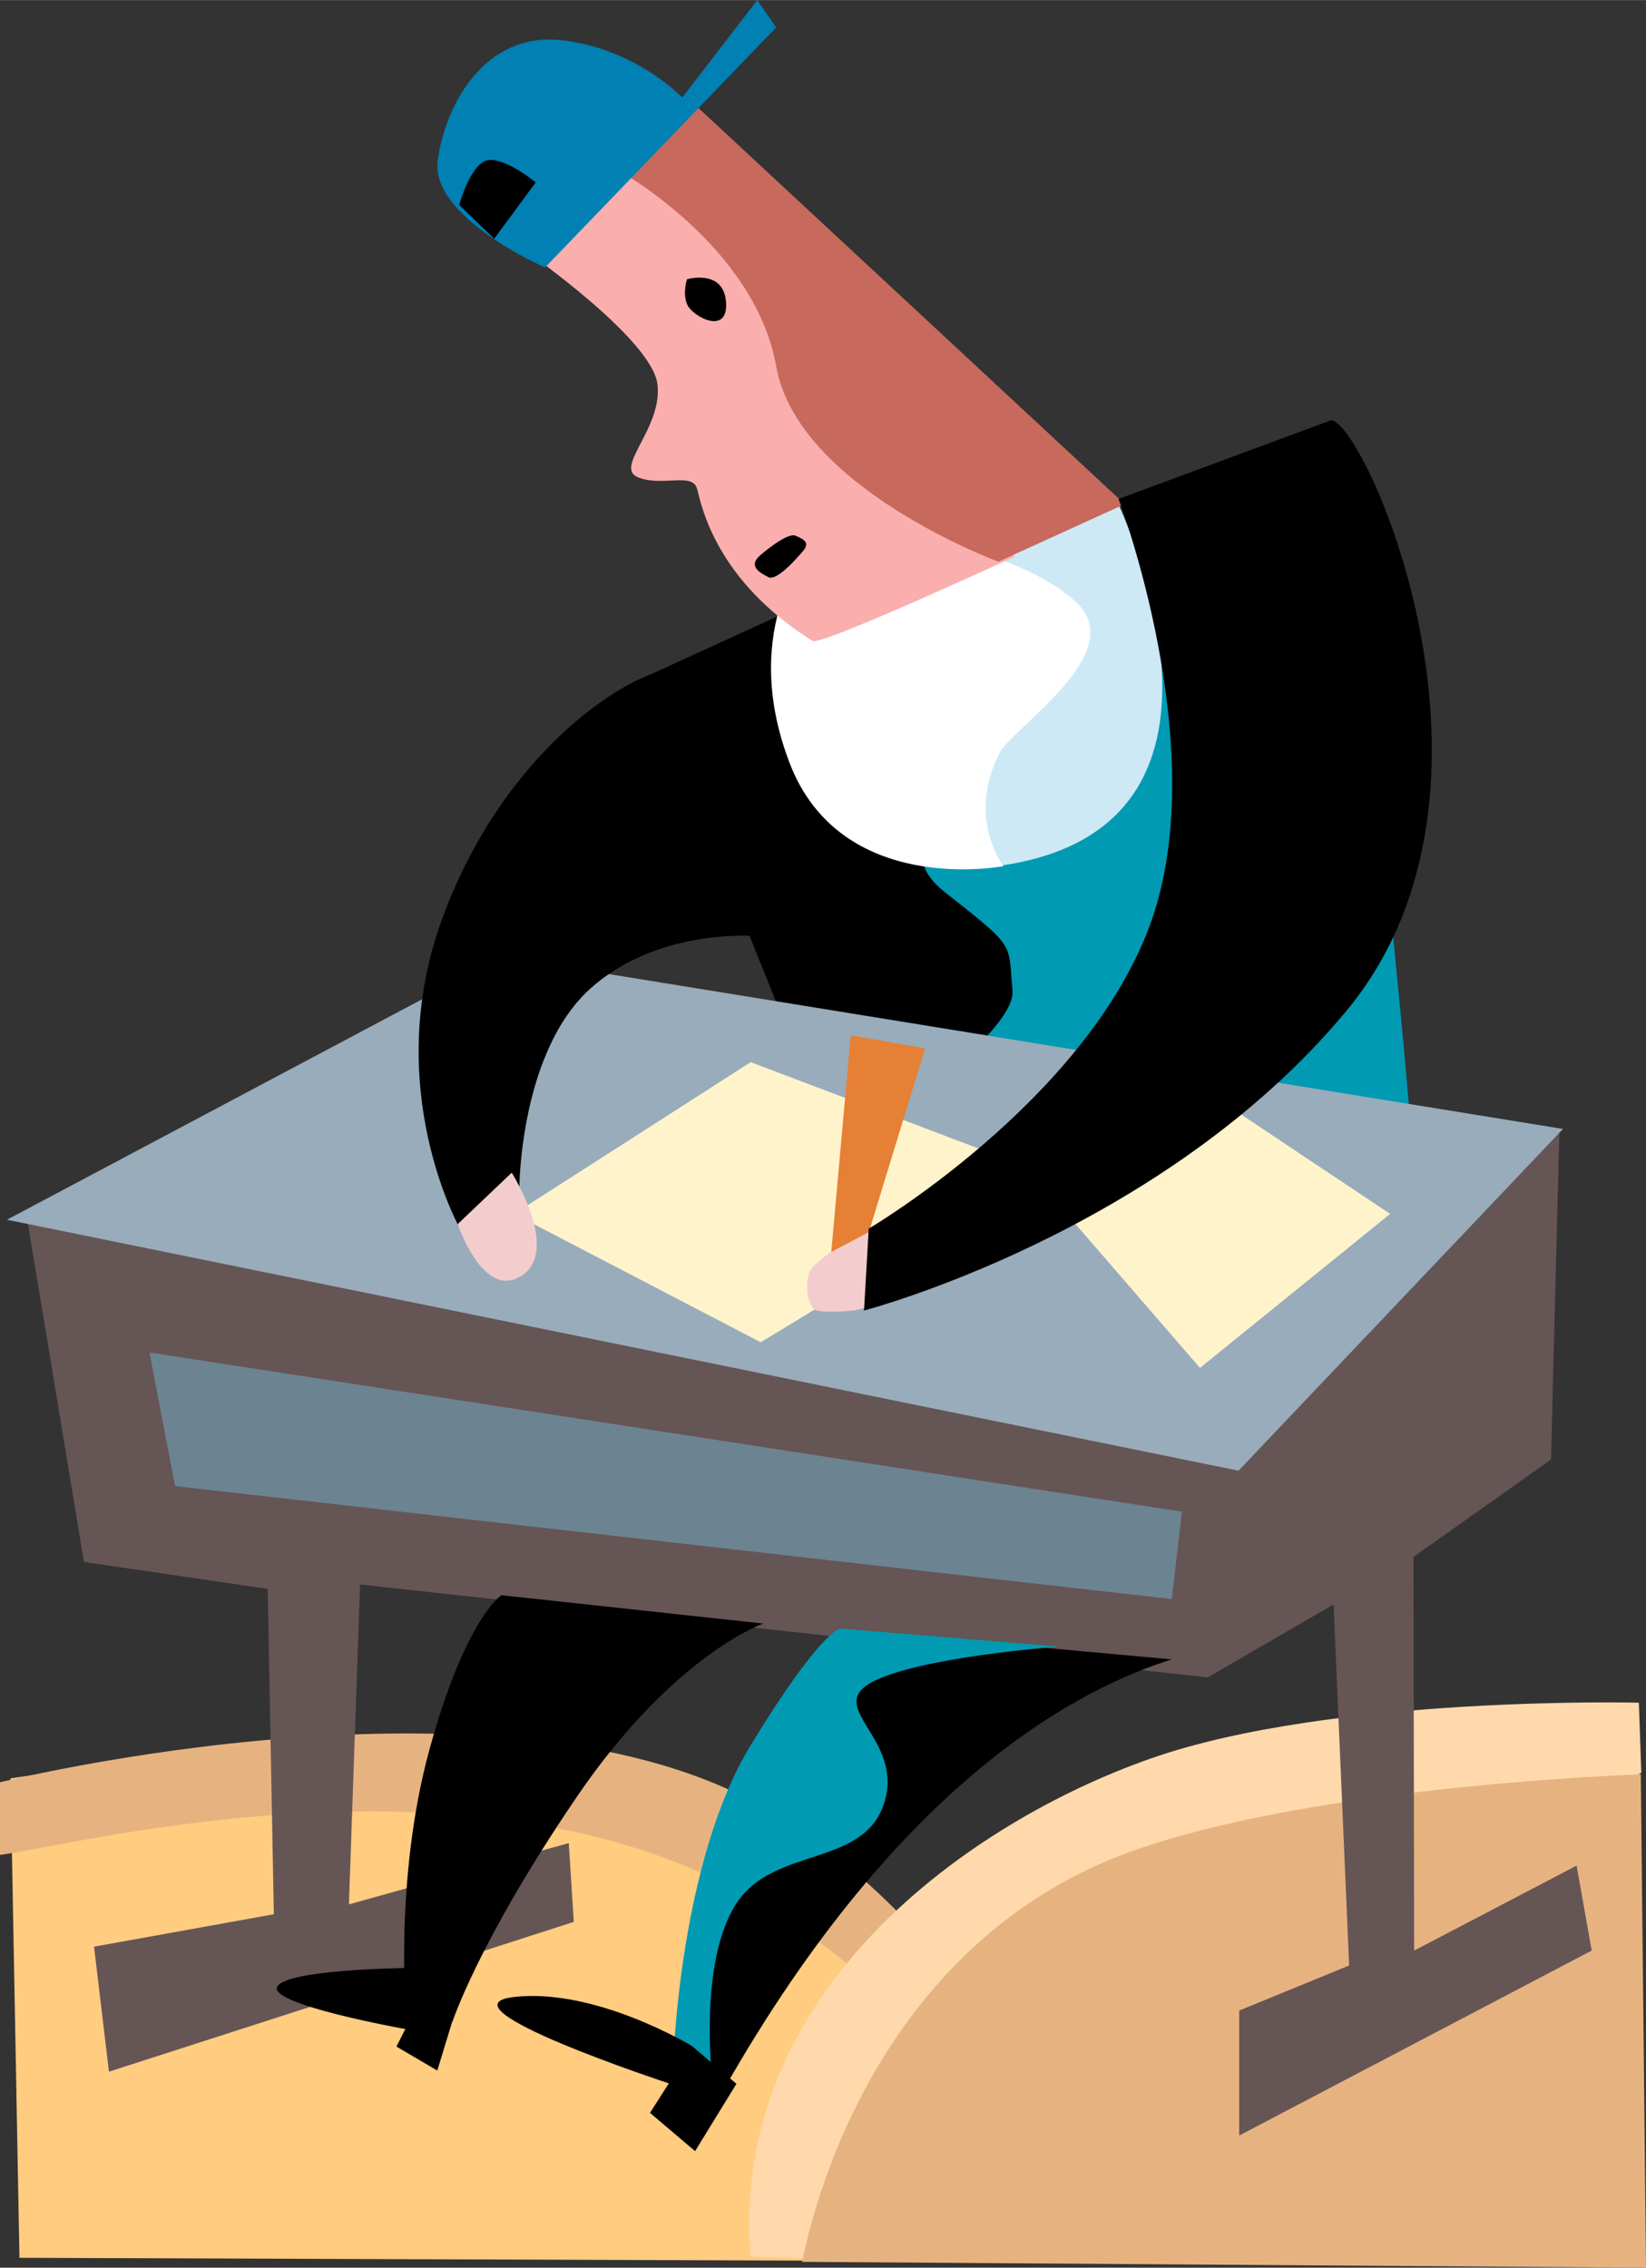 <?xml version="1.0" encoding="UTF-8"?>
<!DOCTYPE svg PUBLIC "-//W3C//DTD SVG 1.1//EN" "http://www.w3.org/Graphics/SVG/1.1/DTD/svg11.dtd">
<!-- Creator: CorelDRAW -->
<svg xmlns="http://www.w3.org/2000/svg" xml:space="preserve" width="101.515mm" height="139.873mm" version="1.1" style="shape-rendering:geometricPrecision; text-rendering:geometricPrecision; image-rendering:optimizeQuality; fill-rule:evenodd; clip-rule:evenodd"
viewBox="0 0 10152 13987"
 xmlns:xlink="http://www.w3.org/1999/xlink">
 <rect x="0" y="0" width="10152" height="13987" fill="#333333" stroke="none"/>
 <defs>
  <style type="text/css">
   <![CDATA[
    .fil13 {fill:#FFF3CC;fill-rule:nonzero}
    .fil9 {fill:#665555;fill-rule:nonzero}
    .fil14 {fill:#F3CDCD;fill-rule:nonzero}
    .fil2 {fill:#FFD9AB;fill-rule:nonzero}
    .fil1 {fill:#E6B380;fill-rule:nonzero}
    .fil0 {fill:#FFCC80;fill-rule:nonzero}
    .fil7 {fill:#FAAEAE;fill-rule:nonzero}
    .fil8 {fill:#C7695C;fill-rule:nonzero}
    .fil15 {fill:#E68034;fill-rule:nonzero}
    .fil10 {fill:#98ACBB;fill-rule:nonzero}
    .fil11 {fill:#6C8392;fill-rule:nonzero}
    .fil5 {fill:#CDE9F5;fill-rule:nonzero}
    .fil3 {fill:#009AB3;fill-rule:nonzero}
    .fil12 {fill:#0080B3;fill-rule:nonzero}
    .fil4 {fill:black;fill-rule:nonzero}
    .fil6 {fill:white;fill-rule:nonzero}
   ]]>
  </style>
 </defs>
 <g id="Layer_x0020_1">
  <g id="vc101345.ai">
   <g>
    <path class="fil0" d="M65 10969c0,0 3339,-547 4884,546 1546,1093 1794,2435 1794,2435l-6623 -24 -55 -2957z"/>
    <path class="fil1" d="M6238 13926c0,0 32,-1318 -1661,-2249 -1693,-932 -4099,-299 -4577,-236l0 -448c0,0 3140,-782 4742,174 1602,955 2007,2778 2007,2778l-511 -19z"/>
    <path class="fil2" d="M10123 10934l-15 -432c0,0 -1891,-47 -3007,343 -1116,390 -2605,1437 -2472,3074l983 31 4511 -3016z"/>
    <path class="fil3" d="M4265 4493l4045 -1659c0,0 216,2260 327,3401 111,1141 226,2886 226,2886l-3188 851c0,0 183,-2754 -211,-3630 -394,-876 -1199,-1849 -1199,-1849z"/>
    <path class="fil1" d="M10120 10944c0,0 -2293,74 -3368,567 -1075,492 -1616,1552 -1806,2440l5206 36 -32 -3043z"/>
    <path class="fil4" d="M6123 4993c0,0 -730,167 -290,514 440,346 383,304 412,601 29,298 -1114,995 -1030,1268 145,472 2626,859 2347,1383 -157,293 -712,755 -2229,1248 0,0 -7,-2441 -530,-3788l-824 -2044 967 -443 1177 1261z"/>
    <path class="fil5" d="M6878 3066l-1928 325c0,0 -171,2253 1351,1925 1523,-327 577,-2250 577,-2250z"/>
    <path class="fil6" d="M5612 3309c0,0 663,88 1014,394 352,307 -340,754 -456,931 -215,409 19,708 19,708 0,0 -1006,196 -1322,-644 -317,-839 142,-1346 142,-1346l603 -43z"/>
    <path class="fil7" d="M3915 967l-647 599c0,0 755,530 787,804 32,274 -272,513 -119,574 153,60 337,-35 364,73 28,108 118,565 712,936 52,32 1246,-520 1246,-520 0,0 -990,-1536 -1337,-1890 -347,-353 -1006,-576 -1006,-576z"/>
    <path class="fil8" d="M4262 623l2675 2486 -779 355c0,0 -1237,-455 -1370,-1203 -133,-748 -973,-1210 -973,-1210l447 -428z"/>
    <path class="fil4" d="M4237 1722c0,0 227,-66 241,142 14,209 -208,87 -239,15 -31,-71 -2,-157 -2,-157z"/>
    <path class="fil4" d="M4687 3426c0,0 167,-146 220,-122 54,23 89,42 46,94 -43,51 -165,189 -215,161 -51,-27 -126,-66 -51,-133z"/>
    <polygon class="fil9" points="3295,5966 162,7487 518,9634 1651,9800 1689,11807 580,12007 672,12778 3539,11854 3508,11368 2152,11746 2221,9773 7449,10346 8225,9896 8321,12123 7643,12401 7643,13172 9817,12031 9724,11507 8722,12031 8718,9603 9566,9002 9618,6968 "/>
    <polygon class="fil10" points="3097,5901 43,7523 7639,9071 9640,6963 "/>
    <polygon class="fil11" points="922,8342 7290,9324 7227,9863 1080,9166 "/>
    <path class="fil4" d="M4075 4144c-206,31 -964,476 -1347,1521 -384,1044 111,1917 111,1917l364 -254c0,0 3,-847 444,-1236 441,-388 1061,-316 1061,-316l-633 -1632z"/>
    <path class="fil12" d="M4787 169l-1425 1480c0,0 -712,-308 -662,-663 50,-354 297,-787 757,-739 459,47 751,354 751,354l463 -601 116 169z"/>
    <path class="fil4" d="M2832 1264c0,0 75,-278 191,-278 116,0 281,139 281,139l-256 347 -216 -208z"/>
    <polygon class="fil13" points="4630,6551 6419,7229 4692,8279 3171,7487 "/>
    <path class="fil14" d="M5332 8066c-47,25 -253,33 -300,15 -48,-18 -74,-162 -35,-243 39,-81 381,-277 381,-277 0,0 -24,494 -46,505z"/>
    <polygon class="fil15" points="5706,6465 5247,6386 5127,7722 5359,7599 "/>
    <path class="fil4" d="M5404 10069l-886 1331 -317 1220 259 275c1104,-1947 2230,-2492 2767,-2660l-1823 -166z"/>
    <path class="fil3" d="M6530 10156c0,0 -871,64 -1157,222 -285,158 207,349 80,744 -127,397 -679,264 -911,618 -232,355 -151,1062 -151,1062l-237 -103c0,0 39,-1219 475,-1933 435,-714 554,-721 554,-721l1347 111z"/>
    <path class="fil4" d="M4268 12620c0,0 -591,-359 -1094,-303 -503,55 951,533 951,533l-116 182 278 236 255 -415 -274 -233z"/>
    <path class="fil4" d="M2617 12137c0,0 -808,0 -903,110 -95,111 786,268 786,268l-55 108 252 148 126 -413 -206 -221z"/>
    <polygon class="fil13" points="7401,8437 6385,7263 7433,6726 8574,7487 "/>
    <path class="fil4" d="M8209 2592c206,0 1232,2274 95,3643 -1136,1369 -2975,1848 -2975,1848l29 -505c0,0 1315,-773 1726,-1850 413,-1077 -185,-2651 -185,-2651l1310 -485z"/>
    <path class="fil4" d="M2506 12453l285 16c0,0 159,-491 761,-1378 602,-887 1156,-1077 1156,-1077l-1616 -175c0,0 -221,143 -443,951 -222,808 -143,1663 -143,1663z"/>
    <path class="fil14" d="M2823 7550c0,0 158,475 396,317 238,-158 -63,-634 -63,-634l-333 317z"/>
   </g>
  </g>
 </g>
</svg>
